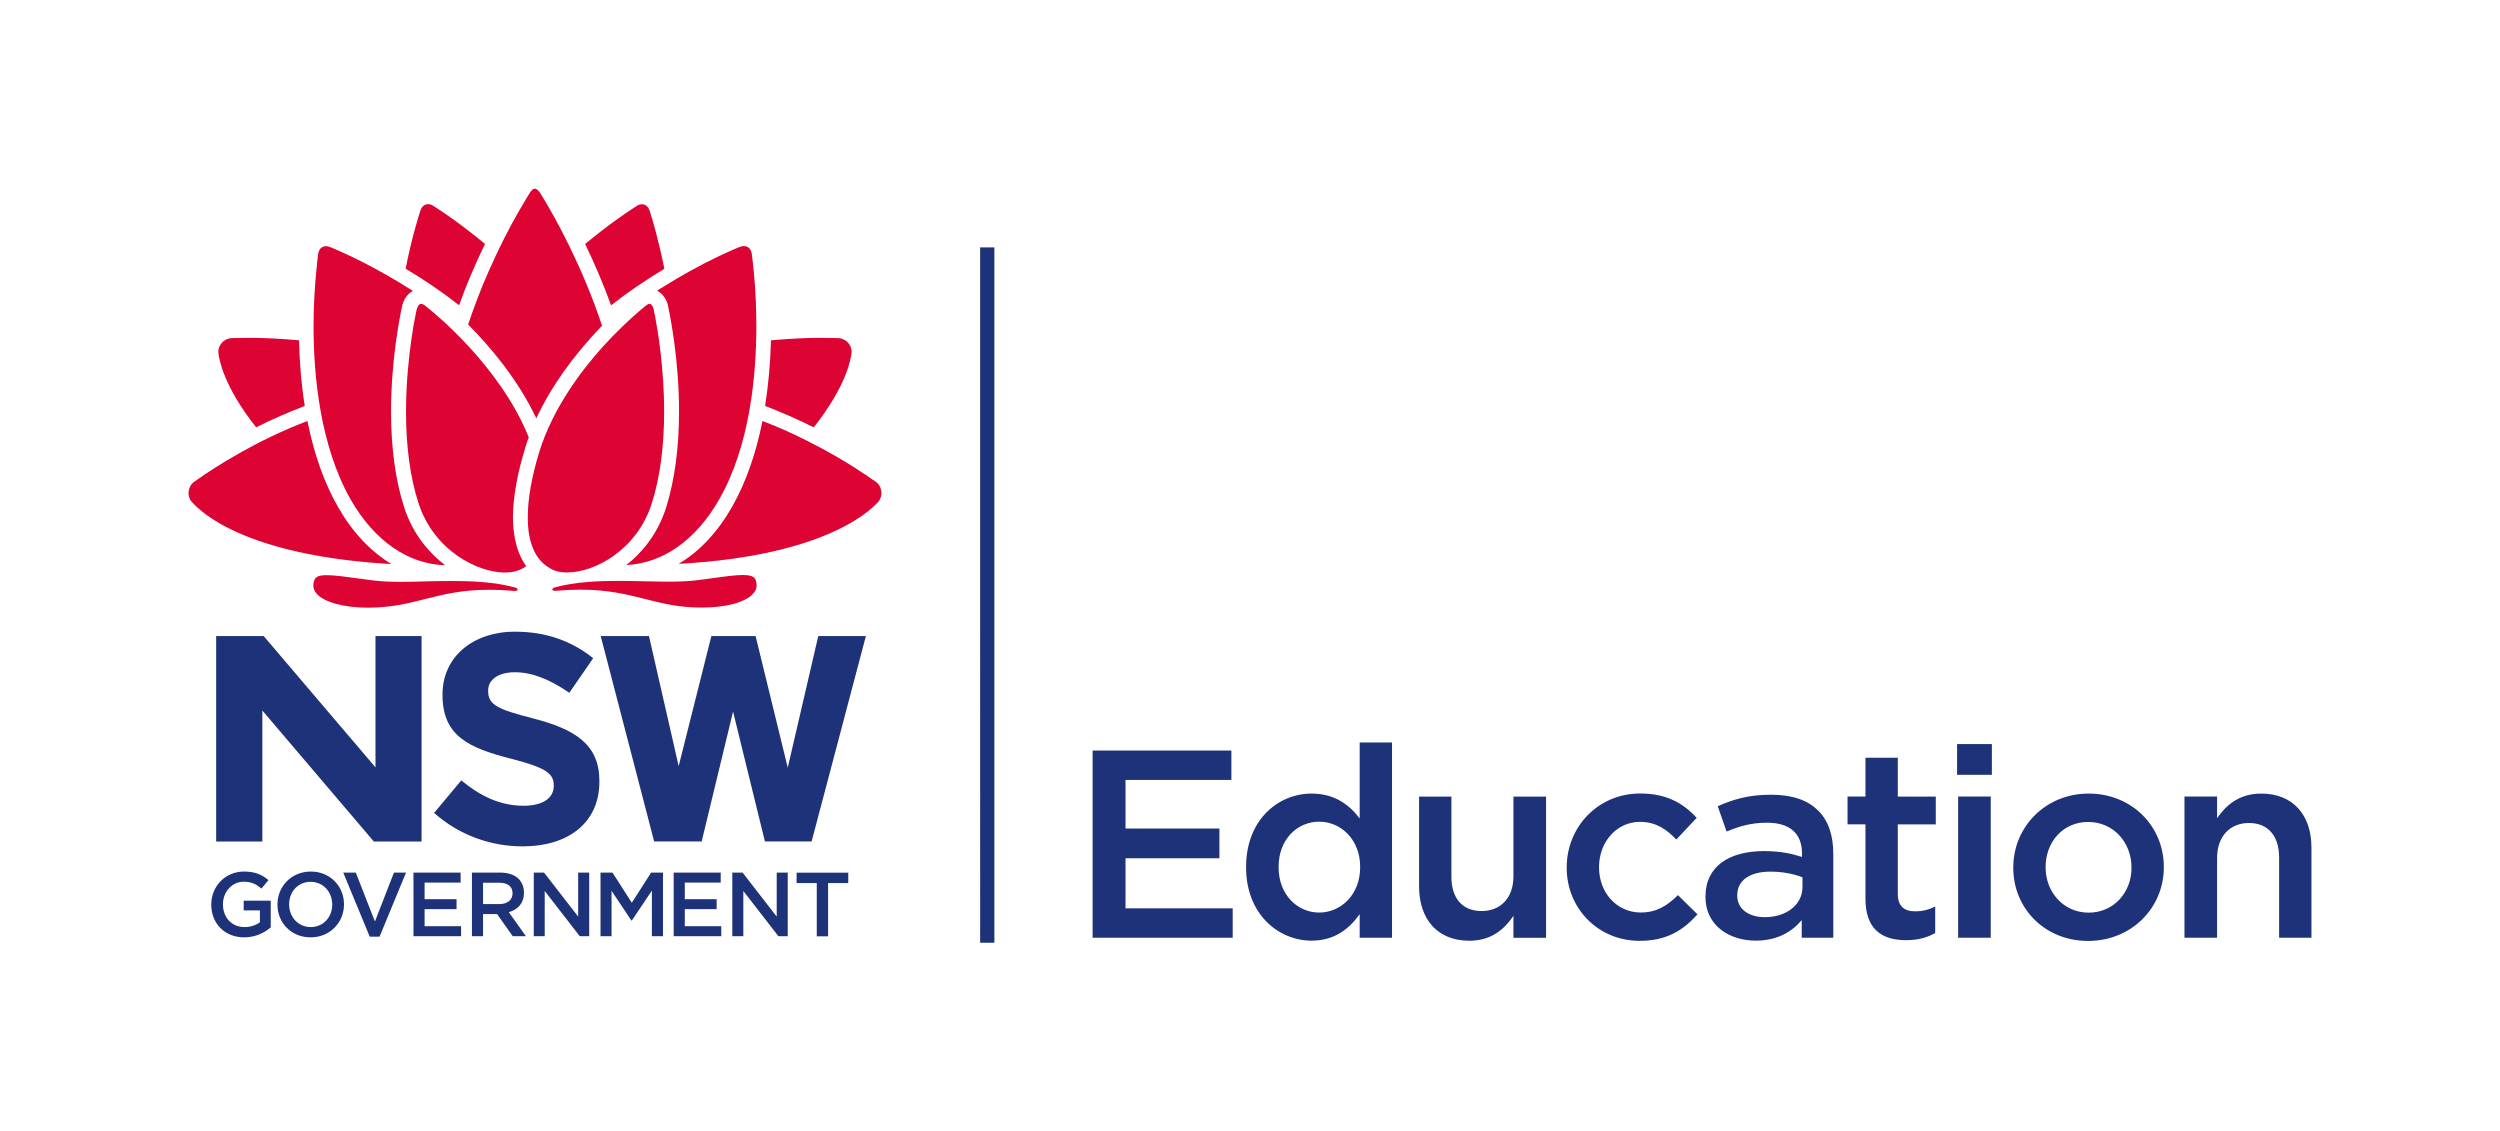 <svg xmlns="http://www.w3.org/2000/svg" id="a" viewBox="0 0 265.19 120"><defs><style>.b{fill:#dd0332;}.c{fill:#1d3278;}</style></defs><path class="c" d="M119.38,96.35h11.38v3.12h-14.86v-19.86h14.72v3.12h-11.23v5.16h9.96v3.15h-9.96v5.3ZM144.23,78.76h3.43v20.71h-3.43v-2.5c-1.11,1.56-2.67,2.81-5.1,2.81-3.52,0-6.95-2.81-6.95-7.77v-.06c0-4.96,3.38-7.77,6.95-7.77,2.47,0,4.03,1.22,5.1,2.64v-8.06ZM144.28,91.95c0-2.89-2.04-4.79-4.34-4.79s-4.31,1.84-4.31,4.79v.06c0,2.89,1.99,4.79,4.31,4.79s4.34-1.93,4.34-4.79v-.06ZM160.54,92.95c0,2.33-1.39,3.69-3.38,3.69s-3.2-1.3-3.2-3.63v-8.51h-3.43v9.53c0,3.49,1.96,5.76,5.33,5.76,2.33,0,3.72-1.22,4.68-2.64v2.33h3.46v-14.98h-3.46v8.45ZM174.1,96.8c-2.64,0-4.48-2.13-4.48-4.79v-.06c0-2.61,1.85-4.77,4.34-4.77,1.7,0,2.81.79,3.86,1.87l2.16-2.3c-1.42-1.53-3.18-2.58-5.99-2.58-4.51,0-7.8,3.58-7.8,7.83v.06c0,4.26,3.29,7.74,7.74,7.74,2.92,0,4.65-1.16,6.13-2.81l-2.07-2.04c-1.11,1.11-2.27,1.84-3.89,1.84ZM192.85,85.97c1.11,1.08,1.62,2.67,1.62,4.62v8.88h-3.35v-1.87c-1.02,1.22-2.58,2.18-4.88,2.18-2.81,0-5.33-1.62-5.33-4.62v-.06c0-3.23,2.55-4.82,6.21-4.82,1.67,0,2.86.25,4.03.62v-.37c0-2.13-1.3-3.26-3.72-3.26-1.67,0-2.92.37-4.28.94l-.94-2.69c1.67-.74,3.29-1.22,5.67-1.22,2.24,0,3.91.59,4.96,1.67ZM191.2,93.06c-.88-.34-2.04-.6-3.4-.6-2.21,0-3.52.94-3.52,2.5v.06c0,1.45,1.28,2.27,2.92,2.27,2.27,0,4-1.3,4-3.2v-1.02ZM201.31,80.38h-3.43v4.11h-1.9v2.95h1.9v7.89c0,3.29,1.79,4.4,4.31,4.4,1.3,0,2.24-.28,3.09-.76v-2.81c-.68.34-1.36.51-2.13.51-1.16,0-1.84-.54-1.84-1.87v-7.35h4.03v-2.95h-4.03v-4.11ZM207.6,82.19h3.69v-3.26h-3.69v3.26ZM207.71,99.47h3.46v-14.98h-3.46v14.98ZM229.53,91.95v.06c0,4.26-3.4,7.8-8.03,7.8s-7.94-3.49-7.94-7.74v-.06c0-4.28,3.4-7.83,8-7.83s7.97,3.49,7.97,7.77ZM226.1,92.01c0-2.64-1.9-4.82-4.6-4.82s-4.51,2.16-4.51,4.77v.06c0,2.61,1.9,4.79,4.57,4.79s4.54-2.16,4.54-4.74v-.06ZM239.86,84.18c-2.33,0-3.72,1.22-4.68,2.61v-2.3h-3.46v14.98h3.46v-8.45c0-2.33,1.39-3.72,3.38-3.72s3.2,1.33,3.2,3.66v8.51h3.43v-9.56c0-3.46-1.96-5.73-5.33-5.73Z"></path><path class="c" d="M54.69,67c-4.52,0-7.75,2.66-7.75,6.67v.06c0,4.4,2.88,5.63,7.34,6.77,3.7.95,4.46,1.58,4.46,2.81v.07c0,1.3-1.2,2.09-3.2,2.09-2.53,0-4.62-1.05-6.61-2.69l-2.88,3.45c2.66,2.38,6.04,3.55,9.4,3.55,4.78,0,8.13-2.47,8.13-6.86v-.07c0-3.86-2.53-5.48-7.02-6.64-3.83-.98-4.78-1.46-4.78-2.91v-.07c0-1.07.98-1.92,2.85-1.92s3.79.82,5.76,2.18l2.53-3.67c-2.25-1.81-5-2.81-8.23-2.81ZM22.93,67.47v21.8h4.9v-13.9l11.83,13.9h5.06v-21.8h-4.89v13.93l-11.86-13.93h-5.03ZM63.72,67.47l5.67,21.79h5.04l3.33-13.78,3.38,13.78h4.95l.05-.18,5.71-21.61h-5.05l-3.24,13.96-3.41-13.96h-4.69l-3.47,13.8-3.15-13.8h-5.13ZM25.89,92.45c-2.03,0-3.48,1.6-3.48,3.49v.02c0,1.97,1.39,3.47,3.5,3.47,1.19,0,2.15-.49,2.81-1.06v-2.83h-2.87v1.03h1.72v1.26c-.42.31-.99.51-1.63.51-1.38,0-2.29-1.03-2.29-2.41v-.02c0-1.29.95-2.38,2.19-2.38.86,0,1.37.28,1.89.73l.75-.9c-.7-.59-1.42-.91-2.6-.91ZM32.97,92.45c-2.07,0-3.54,1.59-3.54,3.49v.02c0,1.9,1.44,3.47,3.52,3.47,2.07,0,3.54-1.6,3.54-3.49v-.02c0-1.89-1.45-3.47-3.52-3.47ZM36.41,92.56l2.81,6.8h1.04l2.81-6.8h-1.28l-2.02,5.19-2.03-5.19h-1.31ZM43.86,92.56v6.75h5.05v-1.06h-3.87v-1.81h3.39v-1.06h-3.39v-1.76h3.82v-1.06h-5ZM50.06,92.56v6.75h1.18v-2.35h1.49l1.66,2.35h1.4l-1.82-2.55c.95-.27,1.61-.94,1.61-2.05v-.02c0-.59-.2-1.08-.56-1.46-.43-.42-1.1-.67-1.95-.67h-3.01ZM56.62,92.56v6.75h1.16v-4.8l3.72,4.8h1v-6.75h-1.17v4.67l-3.62-4.67h-1.1ZM63.7,92.56v6.75h1.17v-4.82l2.11,3.16h.04l2.13-3.18v4.84h1.18v-6.75h-1.26l-2.05,3.2-2.05-3.2h-1.26ZM71.46,92.56v6.75h5.05v-1.06h-3.87v-1.81h3.38v-1.06h-3.38v-1.76h3.81v-1.06h-5ZM77.68,92.56v6.75h1.17v-4.8l3.72,4.8h.99v-6.75h-1.17v4.67l-3.62-4.67h-1.1ZM84.5,92.57v1.1h2.14v5.65h1.2v-5.65h2.14v-1.1h-5.47ZM32.95,93.54c1.34,0,2.29,1.08,2.29,2.4v.02c0,1.31-.93,2.38-2.28,2.38s-2.29-1.09-2.29-2.4v-.02c0-1.31.93-2.38,2.27-2.38ZM51.24,93.64h1.73c.88,0,1.4.39,1.4,1.11v.02c0,.68-.54,1.13-1.39,1.13h-1.74v-2.27ZM105.48,100h-1.51V26.24h1.51v73.76Z"></path><path class="b" d="M49.66,34.41c.64-1.91,1.36-3.79,2.16-5.6,1.16-2.65,2.29-4.78,3.04-6.1.33-.58.66-1.14,1.01-1.72.23-.38.37-.58.37-.59.17-.26.35-.39.51-.39.05,0,.25.03.49.38,0,0,.13.21.38.6,1.18,1.95,4.13,7.16,6.24,13.56-3.09,3.21-5.43,6.51-6.97,9.83-2-4.23-5-7.72-7.23-9.95ZM32.33,43.06c-.35-2.14-.55-4.48-.61-6.96-2.09-.19-3.73-.25-4.75-.26-.22,0-.43,0-.62,0-1.15,0-1.81.03-1.82.03-.45.03-.87.28-1.14.68-.16.24-.25.54-.23.84.08.79.6,3.64,4.01,7.94,1.75-.87,3.48-1.63,5.16-2.27ZM51.44,25.87c-1.12-.93-2.24-1.79-3.32-2.57-1.32-.95-2.18-1.47-2.18-1.48h0s0,0,0,0c-.12-.09-.25-.14-.37-.15h-.01c-.05,0-.1-.01-.16-.01-.37,0-.64.22-.8.66,0,.02-.01.04-.02.06-.27.84-.96,3.09-1.55,6.12,2.11,1.27,3.97,2.54,5.67,3.88.75-2.12,1.68-4.3,2.75-6.51ZM47.21,59.95c-1.54-1.18-3.37-3.13-4.35-6.17-.92-2.89-1.38-6.29-1.38-10.13,0-5.3.89-9.84,1.16-11.11,0-.03,0-.05.01-.06.16-.73.58-1.32,1.15-1.62-4.03-2.59-7.49-4.11-8.16-4.39-.4-.18-.62-.26-.62-.26h-.01c-.15-.06-.29-.1-.43-.1-.46.02-.73.28-.83.82,0,0-.11.79-.23,2.14-.11,1.24-.26,3.19-.26,5.52,0,5.24.69,12.7,3.95,18.42,2.51,4.36,6.05,6.82,10,6.95ZM69.71,30.84c.56.28,1,.88,1.16,1.62,0,.02,0,.04.01.08.27,1.27,1.15,5.81,1.15,11.11,0,3.82-.46,7.22-1.35,10.13-.96,3.05-2.75,4.99-4.25,6.16,3.89-.19,7.38-2.63,9.85-6.95,3.27-5.71,3.95-13.17,3.95-18.41,0-1.86-.08-3.72-.25-5.54-.12-1.33-.24-2.13-.24-2.14-.1-.52-.37-.79-.85-.8-.09,0-.23.02-.42.09h0s0,0,0,0c0,0-.22.08-.62.26-.39.16-.89.4-1.54.7l-.23.11c-1.99.96-3.93,2.04-5.76,3.19-.21.12-.42.25-.62.39ZM90.34,37.38c.03-.27-.12-.67-.23-.83-.28-.41-.69-.65-1.14-.68,0,0-.68-.03-1.82-.03-.19,0-.4,0-.62,0-1.02.01-2.66.07-4.75.26-.06,2.38-.27,4.72-.62,6.96,1.68.64,3.41,1.4,5.16,2.27,3.41-4.31,3.94-7.17,4.01-7.94ZM70.47,28.5c-.6-3.03-1.28-5.28-1.55-6.12-.01-.03-.02-.05-.02-.06-.16-.43-.43-.65-.8-.65-.05,0-.1,0-.15.01h-.01c-.12.01-.24.06-.37.15h0s0,0,0,0c0,0-.86.53-2.18,1.48-.73.52-1.89,1.39-3.32,2.57,1.03,2.14,1.96,4.33,2.75,6.51,1.7-1.34,3.56-2.61,5.67-3.89ZM35.86,53.79c-1.46-2.55-2.55-5.62-3.25-9.13-5.47,2.07-9.87,4.95-11.52,6.1-.33.24-.52.37-.52.37-.35.25-.57.71-.57,1.18,0,.29.08.55.24.8.01.01.02.03.03.04.03.04.07.08.11.12.02.03.04.05.07.08.11.12.37.4.78.73.68.59,1.91,1.47,3.88,2.36,4.08,1.85,9.74,3.02,16.41,3.39-2.21-1.33-4.15-3.4-5.65-6.03ZM78.85,60.99c-.83,0-2.06.17-3.92.43-.27.03-.56.07-.86.11-.82.11-1.81.17-3.12.17-.81,0-1.64-.02-2.53-.04h-.08c-.84-.02-1.79-.04-2.75-.04-1.99,0-4.56.08-6.82.71-.11.03-.19.15-.18.24,0,.07.15.1.27.1.03,0,.07,0,.1,0,.9-.08,1.77-.12,2.59-.12,2.95,0,4.97.51,6.92,1,1.83.47,3.57.9,5.97.9,2.57,0,4.6-.55,5.44-1.46.28-.31.41-.65.38-1-.07-.68-.29-.99-1.41-.99ZM92.92,51.12s-.19-.13-.53-.36h0s0,0,0,0c-.25-.19-.62-.44-1.1-.74-.12-.08-.25-.17-.39-.26-1.16-.75-3.03-1.88-5.32-3.02-1.58-.8-3.16-1.5-4.7-2.08-.7,3.51-1.79,6.59-3.24,9.13-1.52,2.66-3.42,4.69-5.65,6.02,16.21-.88,20.79-6.1,21.27-6.7h0c.16-.25.24-.52.24-.8,0-.47-.22-.93-.57-1.18ZM60.2,60.72h.03c2.75,0,7.35-2.3,8.94-7.41.85-2.75,1.28-6,1.28-9.66,0-4.54-.66-8.5-.94-9.99-.11-.55-.17-.85-.17-.85-.07-.26-.2-.58-.44-.58-.1,0-.21.05-.34.15,0,0-.12.09-.35.29-.23.18-.56.46-1.01.87-.6.54-1.83,1.67-3.27,3.25-2.27,2.53-5.29,6.52-6.72,11.13-.82,2.69-1.23,5.02-1.22,6.93-.02,1.42.21,2.63.67,3.59.44.93,1.11,1.59,2.05,2.03.4.17.89.26,1.49.26ZM55.98,46.69c.03-.1.07-.2.11-.3-3.01-7.47-9.91-13.1-10.69-13.72-.25-.2-.37-.3-.37-.3-.14-.09-.26-.14-.36-.14-.24,0-.39.32-.47.59-.01.05-.07.34-.17.84-.08.38-.23,1.19-.39,2.34-.26,1.8-.57,4.58-.57,7.65,0,3.72.44,6.96,1.3,9.65,1.62,5.12,6.33,7.43,9.16,7.43h.03c.59,0,1.12-.09,1.56-.28.23-.09.45-.21.7-.39-.21-.28-.39-.59-.56-.94-.55-1.15-.83-2.54-.85-4.26.02-2.13.46-4.62,1.32-7.4.07-.26.16-.52.25-.77ZM54.72,62.34c-2.26-.63-4.83-.71-6.81-.71-.95,0-1.91.02-2.75.04h-.08c-.89.03-1.72.05-2.52.05-1.32,0-2.31-.06-3.12-.17-.31-.04-.61-.09-.89-.12-1.85-.25-3.08-.42-3.9-.42-1.12,0-1.33.31-1.41.99-.03.36.09.69.36.99.82.91,2.91,1.47,5.45,1.47,2.41,0,4.14-.44,5.98-.9,1.95-.49,3.97-1.01,6.92-1,.81,0,1.68.04,2.58.12.04,0,.07,0,.11,0,.12,0,.26-.03.27-.1.01-.08-.07-.2-.19-.24Z"></path></svg>